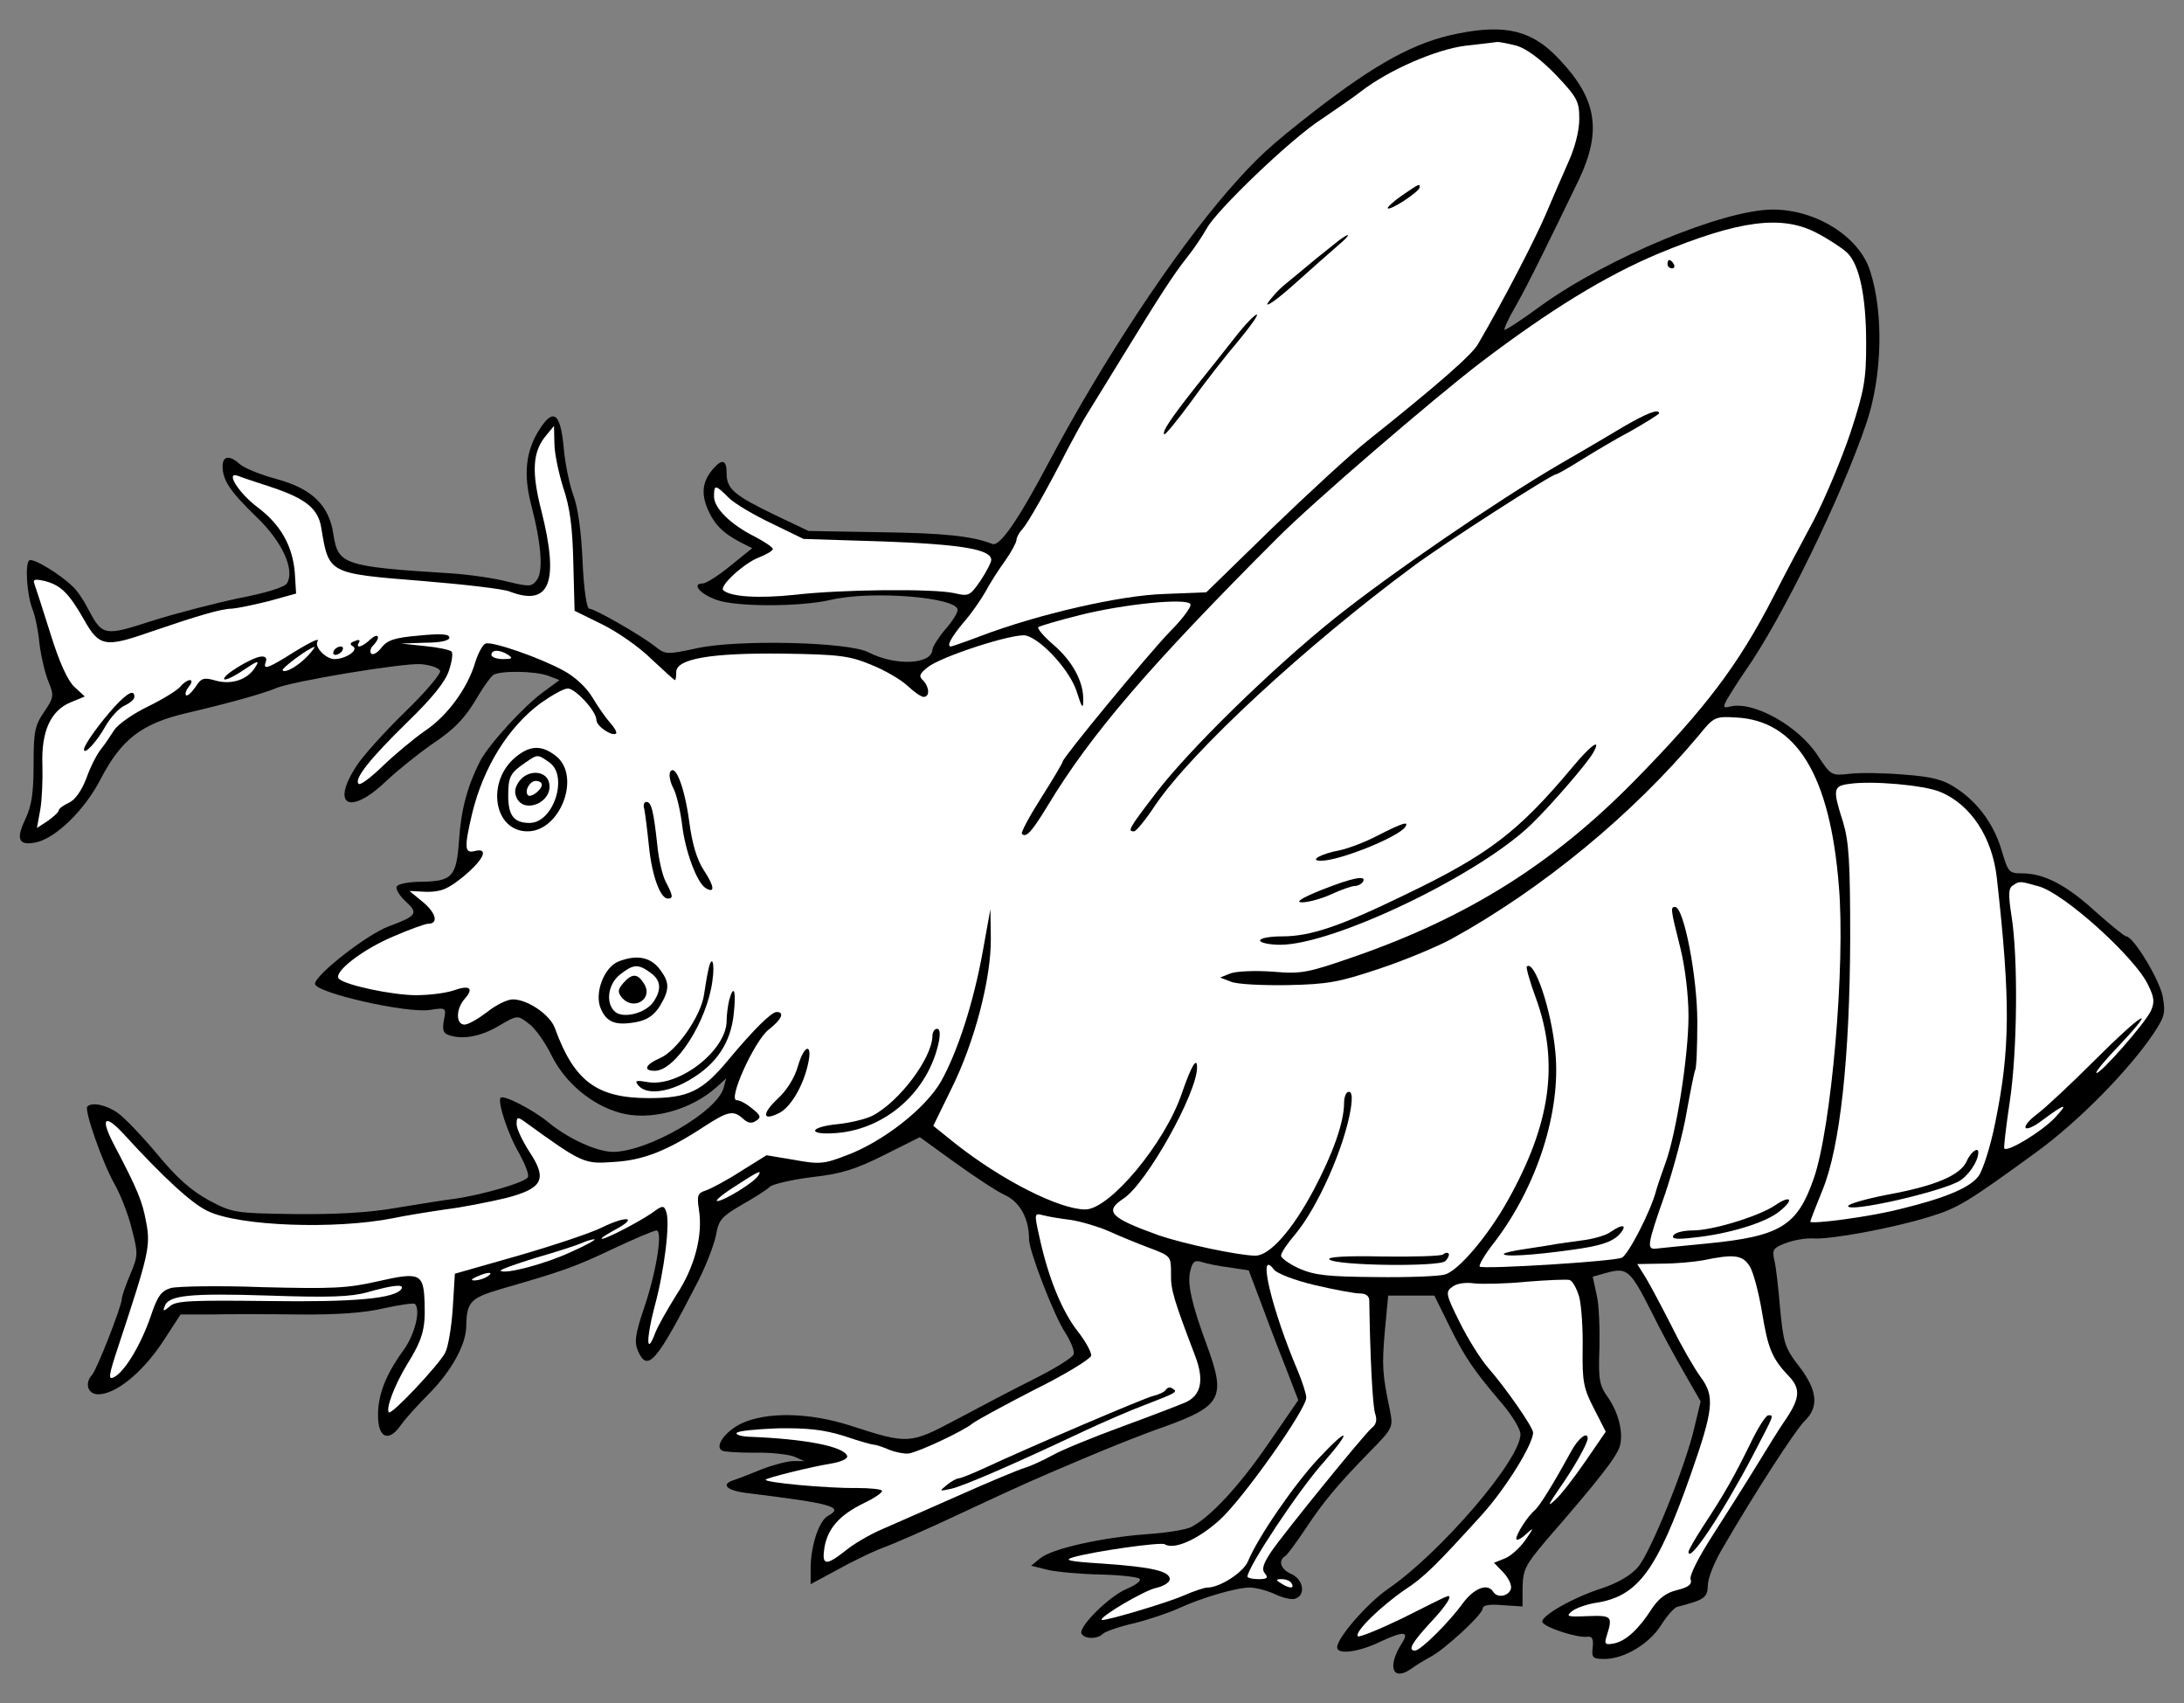 <?xml version="1.0" encoding="UTF-8" standalone="no"?>
<!DOCTYPE svg PUBLIC "-//W3C//DTD SVG 1.1//EN" "http://www.w3.org/Graphics/SVG/1.1/DTD/svg11.dtd">
<svg xmlns:xl="http://www.w3.org/1999/xlink" xmlns="http://www.w3.org/2000/svg" xmlns:dc="http://purl.org/dc/elements/1.1/" version="1.1" viewBox="34.997 63 302.503 235.833" width="302.503" height="235.833">
  <rect x="34.997" y="63" width="302.503" height="235.833" fill="#808080" stroke="none"/>
  <defs>
    <clipPath id="artboard_clip_path">
      <path d="M 34.997 63 L 337.5 63 L 337.5 298.833 L 34.997 298.833 Z"/>
    </clipPath>
  </defs>
  <g id="Stag_Beetle_Statant_(1)" stroke="none" stroke-opacity="1" fill-opacity="1" stroke-dasharray="none" fill="none">
    <title>Stag Beetle Statant (1)</title>
    <g id="Stag_Beetle_Statant_(1)_Layer_2" clip-path="url(#artboard_clip_path)">
      <title>Layer 2</title>
      <g id="Group_3">
        <g id="Graphic_49">
          <path d="M 236.928 67.645 C 231.052 68.808 225.758 71.659 217.031 78.408 C 210.923 83.178 209.177 84.749 205.105 89.403 C 197.542 98.13 187.768 112.907 180.379 126.811 C 176.074 134.956 173.514 138.68 172.467 138.331 C 169.617 137.225 165.719 136.818 156.876 136.702 L 146.986 136.527 L 142.331 134.316 C 136.688 131.582 135.641 130.709 135.641 128.557 C 135.641 126.695 135.059 126.462 133.779 127.917 C 132.325 129.604 132.092 131.233 132.965 133.385 C 133.896 135.596 135.117 136.818 137.561 138.098 L 139.19 138.912 L 136.164 141.356 C 134.536 142.694 132.79 143.799 132.325 143.799 C 130.754 143.799 131.918 145.254 134.245 146.068 C 136.921 147.057 145.822 147.057 150.069 146.068 C 155.77 144.73 167.639 145.719 167.639 147.464 C 167.639 147.872 166.882 149.093 165.893 150.199 C 164.962 151.304 164.206 152.526 164.148 152.933 C 164.09 155.028 159.028 155.26 155.305 153.34 C 152.571 151.886 137.212 151.537 131.568 152.759 C 127.321 153.689 127.147 153.631 125.751 152.526 C 123.831 151.013 117.373 147.29 116.617 147.29 C 116.268 147.29 115.861 144.672 115.686 140.716 C 115.511 136.643 115.046 133.211 114.406 131.582 C 113.882 130.128 113.243 127.16 113.068 124.892 C 112.603 120.121 111.614 119.481 109.694 122.506 C 107.832 125.415 107.483 128.615 108.53 132.746 C 109.985 138.272 110.275 142.17 109.345 143.334 C 108.646 144.265 108.297 144.265 105.389 143.567 C 103.643 143.101 100.094 142.578 97.535 142.403 C 82.583 141.472 81.827 141.181 81.187 137.051 C 80.605 132.978 78.22 130.651 73.216 129.313 C 71.064 128.731 68.795 127.8 68.213 127.277 C 66.817 125.997 65.828 126.113 65.828 127.568 C 65.828 129.488 66.875 131.058 70.482 134.549 C 74.089 137.982 75.893 141.938 74.729 143.799 C 74.38 144.323 71.762 145.137 68.097 145.835 C 64.781 146.534 59.37 147.93 56.054 148.977 C 49.422 151.13 49.189 151.071 47.211 147.348 C 46.629 146.185 45.698 144.788 45.058 144.207 C 43.255 142.461 39.59 140.25 39.066 140.6 C 38.426 141.007 38.717 145.312 39.473 147.29 C 39.822 148.104 40.288 150.257 40.462 152.119 C 40.695 153.98 41.277 156.424 41.742 157.471 C 42.499 159.333 42.44 159.624 41.102 161.602 C 39.822 163.463 39.648 164.336 39.648 168.932 C 39.648 172.946 39.357 174.633 38.484 176.495 C 37.146 179.288 37.612 180.16 40.055 179.637 C 42.789 178.997 46.746 175.157 48.956 170.852 C 51.807 165.383 54.6 163.231 60.708 161.776 C 66.468 160.438 71.471 159.042 73.1 158.344 C 75.253 157.355 90.844 154.795 93.288 154.969 C 94.626 155.086 95.789 155.493 95.964 155.9 C 96.08 156.307 93.869 158.925 90.96 161.718 C 88.11 164.51 85.085 167.885 84.27 169.223 C 80.779 174.692 83.572 175.913 88.575 171.085 C 90.321 169.456 93.055 167.303 94.626 166.198 C 97.942 163.987 99.396 162.532 101.316 159.216 C 102.072 157.936 103.003 156.715 103.294 156.482 C 104.225 155.842 109.17 155.9 110.974 156.598 L 112.486 157.18 L 110.275 158.809 C 107.541 160.787 102.712 166.081 101.491 168.408 C 99.745 171.841 98.873 175.041 98.582 179.288 C 98.233 184.407 97.651 185.047 93.346 185.105 C 91.717 185.105 90.146 185.396 89.971 185.745 C 89.739 186.036 90.262 186.967 91.135 187.781 C 92.997 189.469 92.764 189.818 88.866 191.272 C 85.841 192.378 78.627 198.021 78.627 199.242 C 78.627 200.464 91.368 203.373 94.568 202.85 C 96.778 202.5 96.836 202.559 96.487 204.246 C 96.255 205.467 96.371 206.049 97.011 206.282 C 98.931 207.038 101.491 206.573 103.992 205.118 C 106.668 203.548 106.668 203.548 108.181 204.711 C 109.054 205.293 110.508 207.329 111.381 209.133 C 113.243 212.914 116.908 215.998 120.864 217.103 C 125.053 218.267 130.696 216.754 134.303 213.496 L 135.583 212.332 L 135.234 213.612 C 134.361 216.928 124.82 222.455 119.933 222.513 C 117.664 222.513 113.65 220.652 110.974 218.441 C 108.879 216.696 104.807 214.601 104.341 215.009 C 103.876 215.532 105.33 220.07 106.959 222.804 C 107.716 224.201 108.297 225.655 108.123 226.004 C 107.832 226.702 101.956 228.448 97.825 229.029 C 96.72 229.146 93.171 229.728 89.971 230.251 C 86.015 230.949 81.478 231.182 75.718 231.124 C 67.515 231.007 67.166 230.949 63.908 229.204 C 61.464 227.866 59.486 226.121 56.752 222.804 C 54.658 220.303 52.214 217.743 51.283 217.103 C 49.713 215.998 47.735 215.59 47.095 216.23 C 46.629 216.696 49.189 224.026 50.876 226.993 C 51.691 228.448 52.796 231.24 53.261 233.218 C 54.134 236.592 54.134 236.883 53.029 239.501 C 52.389 241.014 51.865 242.527 51.865 242.876 C 51.865 243.865 48.375 252.766 47.735 253.406 C 46.687 254.569 47.153 256.082 48.607 256.082 C 50.993 256.082 54.6 253.173 57.392 249.042 L 60.01 245.028 L 64.257 245.028 C 66.526 244.97 71.995 244.97 76.358 245.028 C 81.71 245.086 85.608 244.796 88.226 244.156 C 90.437 243.69 92.299 243.399 92.473 243.574 C 93.288 244.388 92.473 247.821 90.844 250.031 C 88.401 253.406 87.353 256.14 87.353 258.991 C 87.353 262.132 88.808 262.772 90.495 260.387 C 91.135 259.456 92.997 257.42 94.568 255.849 C 97.535 252.824 99.513 249.217 99.571 246.774 C 99.629 243.283 100.094 242.759 104.458 241.479 C 113.126 238.978 114.581 238.454 119.875 235.953 C 122.842 234.556 125.576 233.393 125.925 233.393 C 126.798 233.393 125.983 238.861 124.238 244.039 C 122.958 247.821 122.842 248.868 123.365 250.09 C 124.703 253.057 125.867 251.777 131.801 240.2 C 132.907 237.989 133.954 235.196 134.186 233.975 C 134.536 231.938 134.943 231.473 137.735 229.844 C 139.481 228.855 141.226 227.75 141.633 227.342 C 141.982 226.993 144.658 226.353 147.509 226.004 C 151.64 225.539 153.56 224.899 157.516 222.921 L 162.403 220.477 L 167.231 223.968 C 169.907 225.888 173.049 227.982 174.213 228.506 C 176.307 229.495 177.529 231.764 177.529 234.614 C 177.529 236.243 181.019 245.261 182.532 247.53 C 183.346 248.81 183.87 250.148 183.696 250.555 C 183.521 251.021 181.078 252.533 178.285 253.929 C 175.493 255.326 170.606 257.885 167.464 259.573 C 161.006 263.005 160.774 263.005 152.861 260.445 C 147.102 258.584 141.168 258.467 137.619 260.154 C 135.408 261.26 133.954 263.296 135.001 263.878 C 135.234 264.052 137.27 264.169 139.481 264.169 C 141.691 264.11 144.135 264.401 144.949 264.692 L 146.404 265.332 L 144.775 265.332 C 143.844 265.39 141.924 265.914 140.411 266.496 C 138.899 267.136 137.212 267.776 136.688 267.95 C 134.768 268.532 135.583 269.405 138.433 269.754 C 150.243 271.208 151.931 271.674 149.72 272.895 C 148.44 273.535 147.276 277.084 147.276 280.226 L 147.276 282.378 L 150.942 280.4 C 152.92 279.295 155.479 278.073 156.585 277.608 C 158.97 276.735 163.566 274.699 168.511 272.372 C 176.831 268.474 178.75 267.659 184.801 265.099 C 188.35 263.587 193.411 261.551 196.146 260.62 C 204.232 257.711 204.814 256.547 202.196 249.392 C 200.043 243.574 199.403 240.723 199.869 238.978 C 200.16 237.698 200.509 237.465 201.44 237.756 C 202.138 237.989 203.825 238.338 205.279 238.512 L 207.956 238.92 L 209.934 244.156 C 210.981 247.006 212.552 251.079 213.366 253.115 L 214.821 256.896 L 210.69 262.889 C 206.676 268.765 202.603 273.128 199.985 274.466 C 199.345 274.815 196.553 275.281 193.818 275.455 C 187.593 275.921 180.787 277.433 179.1 278.771 L 177.82 279.818 L 180.147 280.4 C 181.427 280.691 184.685 280.982 187.419 281.04 C 190.153 281.098 192.597 281.389 192.829 281.622 C 193.12 281.913 192.306 282.495 191.084 283.018 C 188.641 284.007 184.277 288.37 184.801 289.243 C 185.266 290 187.012 290 187.768 289.243 C 188.059 288.952 189.979 288.254 192.073 287.789 C 194.167 287.265 196.902 286.334 198.182 285.753 C 201.44 284.24 206.268 282.844 208.072 282.844 C 208.945 282.844 210.515 283.251 211.621 283.774 C 212.726 284.298 214.006 284.589 214.471 284.356 C 215.868 283.833 215.519 281.738 213.89 280.982 C 212.377 280.342 211.97 279.12 213.017 278.48 C 213.308 278.306 214.53 276.619 215.751 274.815 C 218.253 271.034 220.057 268.823 224.711 264.052 C 227.969 260.736 227.969 260.678 227.503 258.235 C 226.456 253.231 226.398 252.184 226.805 247.355 L 227.271 242.41 L 230.47 242.41 L 233.67 242.41 L 235.706 246.541 C 237.917 251.021 239.081 252.708 243.037 257.362 C 244.433 258.991 245.596 260.911 245.596 261.609 C 245.596 265.158 234.543 278.015 227.271 283.018 C 224.303 285.054 219.824 290.232 220.231 291.279 C 220.522 292.152 223.431 291.687 226.165 290.349 C 229.423 288.836 230.238 288.894 229.19 290.523 C 227.096 293.781 227.852 295.875 230.412 294.13 C 231.11 293.606 232.274 292.908 233.03 292.501 C 235.008 291.512 240.361 286.567 240.361 285.753 C 240.361 285.287 241.291 285.113 243.153 285.287 L 245.887 285.462 L 245.887 282.785 C 245.946 280.342 246.295 279.702 249.087 276.386 C 256.476 267.892 258.977 264.692 259.385 263.18 C 259.85 261.26 259.152 258.584 257.697 256.489 C 256.534 254.86 256.359 254.046 256.534 249.624 C 256.592 246.89 256.476 243.516 256.127 242.236 L 255.603 239.792 L 257.697 239.21 C 260.374 238.512 260.839 238.92 263.748 244.679 C 265.028 247.297 267.122 251.137 268.344 253.231 L 270.555 257.071 L 269.682 260.678 C 268.518 265.856 263.632 277.957 261.886 279.993 C 260.955 281.098 259.21 282.146 256.999 282.902 C 252.81 284.24 248.389 286.8 248.622 287.614 C 248.913 288.37 253.567 289.883 254.905 289.65 C 255.545 289.592 255.719 290 255.603 291.105 C 255.428 292.559 255.603 292.734 257.232 292.734 C 259.966 292.734 263.457 290.639 265.086 288.021 C 265.9 286.742 266.889 285.636 267.297 285.52 C 271.136 284.531 271.486 284.24 271.544 282.553 C 271.544 281.564 272.474 279.237 273.638 277.317 C 277.885 269.986 283.703 260.969 284.983 259.747 C 286.961 257.827 286.728 255.5 284.168 252.184 C 282.19 249.624 282.016 248.984 281.55 244.156 C 281.317 241.305 280.968 238.221 280.736 237.407 C 280.445 236.069 280.619 235.778 282.365 235.138 C 283.412 234.731 285.099 234.44 286.146 234.498 C 288.59 234.673 297.258 233.044 302.145 231.531 C 306.159 230.309 307.439 229.553 317.097 222.513 C 322.856 218.325 329.779 211.285 333.212 206.224 C 334.841 203.78 334.957 203.315 334.55 200.988 C 334.085 198.603 330.478 192.668 329.489 192.668 C 329.256 192.668 327.336 191.098 325.242 189.236 C 321.169 185.513 318.086 183.942 315.06 183.942 C 313.257 183.942 313.141 183.767 312.268 180.858 C 311.221 177.193 308.952 174.11 305.927 172.132 C 304.181 170.968 302.611 170.561 298.771 170.27 C 296.036 170.037 292.662 169.979 291.208 170.154 C 288.648 170.445 288.59 170.386 286.786 167.652 C 284.11 163.521 277.827 160.031 274.627 160.845 C 273.696 161.078 273.638 160.962 274.162 159.914 C 274.569 159.216 275.674 157.471 276.663 156.017 C 281.841 148.686 290.102 131.698 293.535 121.517 C 295.687 115.118 295.92 106.449 294.058 100.632 C 292.604 95.803 286.553 92.021 280.561 92.021 C 273.754 92.021 257.756 98.653 248.505 105.286 C 245.829 107.264 243.502 108.776 243.386 108.66 C 243.269 108.544 243.968 107.031 244.957 105.344 C 246.644 102.377 249.494 96.559 253.683 87.891 C 256.883 81.142 256.185 76.721 251.007 71.252 C 247.284 67.238 243.618 66.307 236.928 67.645 Z" fill="black"/>
        </g>
        <g id="Graphic_48">
          <path d="M 245.073 69.332 C 246.411 69.739 248.331 71.135 250.483 73.346 C 253.45 76.488 253.741 77.011 253.741 79.455 C 253.741 81.084 253.16 83.411 252.229 85.447 C 251.414 87.309 249.96 90.625 249.029 92.836 C 247.575 96.21 243.328 104.471 239.721 110.638 C 238.906 112.092 234.426 116.049 224.362 124.077 C 222.093 125.881 216.217 131.291 211.155 136.178 L 202.08 145.021 L 196.262 145.254 C 190.211 145.428 178.809 148.046 170.838 151.071 C 168.686 151.886 166.824 152.526 166.708 152.526 C 166.068 152.526 166.708 151.304 168.395 149.268 C 169.5 148.046 170.838 146.068 171.478 144.963 C 172.06 143.857 173.282 141.938 174.213 140.658 C 175.085 139.436 175.783 138.098 175.783 137.807 C 175.783 137.458 176.132 136.76 176.598 136.294 C 177.412 135.364 180.03 130.767 182.881 125.182 C 183.812 123.437 185.092 121.052 185.848 119.888 C 186.546 118.783 188.641 115.35 190.502 112.325 C 195.855 103.599 197.484 101.097 199.403 98.653 C 200.393 97.432 201.614 95.57 202.138 94.639 C 203.418 92.196 213.832 82.189 218.02 79.513 C 219.882 78.233 222.384 76.546 223.489 75.673 C 227.329 72.706 233.845 69.856 237.975 69.332 C 240.07 69.099 242.106 68.867 242.397 68.808 C 242.746 68.808 243.909 69.041 245.073 69.332 Z" fill="#FFFFFF"/>
        </g>
        <g id="Graphic_47">
          <path d="M 286.67 95.279 C 288.241 96.094 290.102 97.315 290.8 97.955 C 292.546 99.584 293.477 104.006 293.477 110.58 C 293.477 115.467 293.244 116.979 291.324 122.855 C 290.102 126.521 287.775 132.047 286.204 135.073 C 284.575 138.098 282.074 142.81 280.678 145.545 C 275.791 155.086 271.195 161.136 261.304 171.201 C 250.076 182.604 238.382 189.934 222.965 195.345 C 216.1 197.73 215.344 197.904 211.272 197.555 C 208.828 197.381 206.268 197.497 205.454 197.788 L 204 198.37 L 205.512 198.952 C 206.327 199.301 209.875 199.475 213.366 199.417 C 218.951 199.301 220.464 199.01 226.049 197.148 C 229.539 195.985 234.019 194.123 236.055 193.017 C 248.622 186.094 261.188 175.739 270.322 164.801 C 272.358 162.3 272.533 162.183 275.442 162.358 C 283.819 162.765 288.473 170.328 289.695 185.687 C 290.626 196.625 288.648 219.314 286.204 226.237 C 283.935 232.753 281.608 234.207 271.486 235.196 C 268.286 235.487 265.144 235.836 264.504 235.894 C 263.05 236.069 263.05 235.662 265.668 228.215 C 266.773 224.899 268.169 219.779 268.635 216.87 C 269.158 213.961 269.682 211.402 269.798 211.169 C 269.973 210.936 270.089 207.911 270.089 204.478 C 270.089 198.253 268.228 188.596 267.006 188.596 C 266.366 188.596 266.366 188.829 267.704 194.123 C 268.402 196.915 268.868 200.755 268.868 203.722 C 268.868 209.191 267.18 220.012 265.668 224.084 C 265.144 225.539 264.562 227.226 264.388 227.866 C 263.632 230.775 260.49 236.825 259.617 237.174 C 258.337 237.698 240.302 238.803 239.953 238.396 C 239.779 238.221 240.651 236.709 241.989 235.022 C 247.865 227.342 251.24 216.928 250.425 208.667 C 249.902 202.908 247.516 195.81 246.469 196.857 C 246.353 196.974 246.876 198.893 247.691 201.104 C 251.007 210.122 249.785 218.674 243.793 229.32 C 241.059 234.207 236.986 238.978 235.125 239.501 C 234.31 239.734 230.063 239.909 225.642 239.85 C 219.009 239.792 217.148 239.618 214.995 238.687 C 213.599 238.047 212.435 237.232 212.435 236.883 C 212.435 236.476 213.308 235.196 214.355 233.975 C 217.497 230.251 221.22 221.874 222.093 216.521 C 222.325 214.95 222.267 214.194 221.802 214.194 C 221.453 214.194 221.162 214.892 221.162 215.765 C 221.162 218.383 219.649 222.688 216.973 227.75 C 214.006 233.335 210.864 236.883 208.886 236.883 C 206.618 236.883 198.996 235.254 195.564 234.091 C 188.757 231.647 187.884 230.775 190.619 228.971 C 193.818 226.877 200.8 214.369 200.8 210.82 C 200.8 209.249 199.985 210.645 198.705 214.369 C 196.378 221.292 188.699 230.484 185.325 230.484 C 181.718 230.484 173.689 226.411 167.231 221.292 L 164.264 218.906 L 166.766 213.787 C 169.966 207.387 172.293 198.486 172.235 192.959 L 172.176 188.887 L 171.129 194.705 C 169.849 201.802 167.639 208.667 165.311 212.798 C 163.159 216.521 157.283 221.117 152.28 222.979 C 149.138 224.201 148.498 224.259 145.007 223.619 L 141.168 222.979 L 137.619 225.19 C 135.641 226.47 133.43 227.633 132.732 227.866 C 131.627 228.215 131.51 228.564 131.801 230.484 C 132.383 234.033 131.219 238.512 128.66 242.352 C 127.438 244.33 126.1 246.657 125.751 247.588 C 124.529 250.846 124.471 248.519 125.634 244.039 C 127.031 238.978 127.845 232.229 127.263 230.775 C 126.972 229.902 126.74 229.902 125.343 230.949 C 123.365 232.287 119.002 234.556 118.362 234.556 C 118.129 234.498 118.944 233.975 120.224 233.276 C 123.482 231.531 121.795 231.298 118.362 232.985 C 116.85 233.742 111.614 235.487 106.785 236.883 L 98 239.385 L 97.709 244.156 C 97.535 246.774 97.069 249.566 96.662 250.322 C 95.789 252.01 89.273 258.933 88.866 258.584 C 88.401 258.118 89.622 254.86 91.31 252.068 C 93.52 248.519 93.928 247.064 93.811 243.574 C 93.695 239.327 93.229 239.094 87.353 240.432 C 83.048 241.421 80.954 241.479 71.355 241.247 C 65.304 241.014 59.545 241.13 58.672 241.363 C 57.334 241.77 56.81 242.468 55.879 245.261 C 54.541 249.159 52.331 252.882 50.818 253.697 C 49.945 254.162 50.003 253.58 51.458 249.217 C 55.589 236.709 55.879 235.545 55.239 232.229 C 54.716 229.378 54.134 227.866 50.702 221.35 C 48.84 217.743 49.538 217.219 52.156 220.07 C 57.741 226.179 61.639 229.728 63.792 230.717 C 68.155 232.811 81.419 233.276 89.39 231.706 C 91.019 231.357 94.277 230.833 96.662 230.484 C 99.047 230.193 102.829 229.437 105.039 228.913 C 110.217 227.575 110.857 226.295 108.297 222.455 C 107.367 221.001 106.552 219.314 106.552 218.674 C 106.552 217.685 106.668 217.627 107.657 218.325 C 115.686 224.142 115.919 224.201 119.991 223.91 C 124.122 223.677 127.438 222.339 132.499 219.023 C 135.815 216.87 136.572 216.696 137.91 217.917 C 138.608 218.557 139.132 218.616 139.713 218.208 C 140.47 217.743 140.353 217.452 139.19 216.521 C 138.433 215.881 137.503 215.358 137.037 215.358 C 135.757 215.358 139.481 207.155 141.459 205.584 C 143.262 204.188 143.728 203.14 142.564 203.14 C 141.866 203.14 139.422 205.526 135.932 209.714 C 132.267 214.136 130.347 215.067 124.878 215.067 C 117.664 215.067 114.522 212.74 111.846 205.351 C 111.148 203.489 108.065 201.395 106.028 201.395 C 105.272 201.395 103.701 202.151 102.48 203.14 C 101.258 204.071 99.862 204.886 99.338 204.886 C 98.116 204.886 98.116 202.675 99.396 201.279 C 100.676 199.824 100.036 199.359 97.767 200.173 C 96.72 200.522 94.451 200.813 92.648 200.813 C 89.332 200.813 82.816 199.417 81.943 198.544 C 81.07 197.672 85.201 194.472 89.506 192.668 C 91.775 191.679 93.928 190.923 94.277 190.923 C 95.731 190.923 95.44 189.527 93.695 188.014 L 91.717 186.385 L 94.102 186.502 C 96.08 186.502 97.011 186.153 99.222 184.349 C 102.014 182.022 102.771 180.335 100.734 180.858 C 99.338 181.207 99.28 180.393 100.385 175.681 C 101.956 169.223 105.389 163.696 109.868 160.38 C 111.439 159.274 113.068 158.344 113.65 158.344 C 114.697 158.344 117.606 161.485 117.606 162.707 C 117.606 163.58 119.817 165.034 120.34 164.569 C 120.457 164.394 120.107 163.754 119.526 163.114 C 118.944 162.474 117.839 160.903 117.082 159.624 C 116.21 158.169 114.639 156.715 113.01 155.842 C 109.694 154.039 103.12 151.77 102.247 152.119 C 101.84 152.293 101.258 153.399 100.851 154.62 C 99.803 158.285 96.953 162.125 93.928 164.161 C 92.415 165.209 89.739 167.419 88.11 168.99 C 86.423 170.619 84.91 171.783 84.677 171.55 C 83.979 170.91 86.19 168.117 91.426 162.998 C 94.858 159.682 96.72 157.355 97.186 155.842 C 97.593 154.62 97.767 153.457 97.535 153.224 C 97.302 152.991 95.673 152.642 93.869 152.468 L 90.553 152.119 L 93.928 152.002 C 95.964 152.002 97.244 151.711 97.244 151.304 C 97.244 150.781 96.022 150.722 93.055 151.013 C 89.622 151.304 88.633 151.653 87.819 152.7 C 87.295 153.399 86.655 153.748 86.423 153.515 C 86.19 153.282 86.306 152.759 86.655 152.41 C 87.761 151.304 87.47 150.49 86.306 151.537 C 85.143 152.642 84.154 152.875 84.736 151.944 C 84.91 151.595 84.677 151.537 84.154 151.77 C 83.456 152.002 83.397 152.235 83.921 152.526 C 84.677 153.049 82.874 154.271 81.303 154.271 C 80.139 154.271 78.51 152.584 78.976 151.828 C 79.383 151.188 77.754 152.002 74.438 154.097 C 71.936 155.609 71.413 155.726 71.82 154.62 C 71.995 154.155 71.762 153.864 71.18 153.922 C 69.958 153.98 65.653 156.598 66.061 157.064 C 66.235 157.238 67.457 156.656 68.737 155.784 C 70.715 154.446 71.006 154.388 70.366 155.377 C 69.318 157.122 67.05 157.878 64.839 157.238 C 63.21 156.773 62.861 156.889 62.046 158.169 C 61.523 158.925 60.941 159.449 60.766 159.274 C 60.592 159.1 60.766 158.576 61.174 158.053 C 61.581 157.587 61.639 157.18 61.29 157.18 C 60.999 157.18 60.359 157.587 59.952 158.111 C 59.486 158.635 57.508 159.856 55.472 160.845 C 53.436 161.834 51.342 163.289 50.818 164.103 C 50.294 164.918 49.48 166.139 48.956 166.779 C 48.433 167.419 47.502 169.223 46.978 170.735 C 46.28 172.539 45.407 173.761 44.535 174.168 C 43.778 174.517 43.139 174.982 43.139 175.215 C 43.139 175.448 42.44 176.088 41.626 176.67 L 40.113 177.659 L 40.579 175.099 C 40.811 173.761 40.928 170.968 40.87 168.99 C 40.695 164.336 41.975 161.427 44.768 160.264 L 46.746 159.449 L 45.291 158.111 C 44.36 157.238 43.197 154.678 41.975 150.722 C 40.928 147.406 39.939 144.323 39.764 143.857 C 39.532 143.217 39.822 143.159 41.161 143.45 C 43.429 144.032 44.535 145.137 46.629 148.803 C 48.724 152.526 49.538 152.7 55.705 150.548 C 62.337 148.279 65.653 147.29 67.108 147.29 C 67.864 147.232 70.133 146.766 72.227 146.243 L 76.009 145.196 L 75.834 142.345 C 75.543 138.621 73.856 135.654 70.773 133.327 C 68.039 131.291 66.119 128.208 67.98 128.906 C 68.562 129.139 70.657 129.837 72.635 130.477 C 77.347 132.047 79.092 133.444 79.5 136.12 C 80.547 142.461 80.43 142.403 93.462 143.45 C 99.222 143.916 104.69 144.556 105.563 144.905 C 111.148 147.057 112.486 143.683 109.985 133.735 C 108.588 128.324 108.763 125.531 110.625 123.321 L 111.73 121.983 L 111.788 124.426 C 111.788 125.706 112.37 128.499 113.01 130.535 C 113.941 133.269 114.29 135.945 114.406 140.89 L 114.581 147.581 L 118.362 149.442 C 120.515 150.49 123.598 152.642 125.227 154.271 C 126.914 155.842 128.369 157.18 128.485 157.18 C 128.601 157.18 128.66 156.656 128.66 156.075 C 128.66 154.213 133.488 153.399 143.495 153.515 C 151.174 153.631 152.629 153.806 155.596 155.028 C 157.516 155.784 159.785 157.122 160.657 157.936 C 161.588 158.809 162.577 159.507 162.926 159.507 C 163.799 159.507 163.741 158.169 162.868 157.238 C 162.228 156.656 162.344 156.307 163.45 155.435 C 165.253 153.922 175.551 150.606 177.121 151.013 C 179.332 151.595 183.288 155.958 184.161 158.867 C 184.859 161.078 185.034 161.253 185.034 159.914 C 185.092 157.413 183.521 154.504 180.845 152.235 C 179.565 151.13 178.634 150.024 178.809 149.85 C 179.041 149.675 181.601 148.919 184.626 148.163 C 190.677 146.65 199.345 145.777 199.869 146.65 C 200.102 146.941 198.822 148.686 197.076 150.431 C 193.935 153.689 182.183 167.943 182.183 168.467 C 182.183 168.641 180.845 170.91 179.216 173.47 C 177.587 176.03 176.365 178.299 176.54 178.473 C 177.121 179.055 177.878 178.24 180.147 174.517 C 186.081 164.685 194.226 155.202 211.853 137.574 C 216.682 132.687 233.554 118.201 240.011 113.256 C 249.727 105.867 257.465 101.155 264.679 98.13 C 275.907 93.476 281.841 92.719 286.67 95.279 Z" fill="#FFFFFF"/>
        </g>
        <g id="Graphic_46">
          <path d="M 135.932 131.931 C 136.746 132.746 139.422 134.316 141.866 135.48 L 146.287 137.632 L 157.399 137.982 C 168.278 138.389 172.293 139.087 172.293 140.541 C 172.293 140.89 171.595 142.228 170.78 143.45 C 169.326 145.545 169.151 145.603 167.173 145.137 C 164.206 144.497 151.582 144.614 145.066 145.37 C 140.121 145.894 136.164 145.661 135.175 144.73 C 134.594 144.148 138.084 140.949 140.121 140.192 C 141.168 139.785 142.04 139.261 142.04 139.029 C 142.04 138.796 140.935 138.04 139.597 137.342 C 136.223 135.654 133.896 133.385 133.896 131.756 C 133.896 130.069 134.07 130.069 135.932 131.931 Z" fill="#FFFFFF"/>
        </g>
        <g id="Graphic_45">
          <path d="M 77.696 153.748 C 76.416 155.144 74.554 156.249 74.147 155.842 C 73.914 155.551 77.871 152.642 78.569 152.584 C 78.685 152.526 78.336 153.049 77.696 153.748 Z" fill="#FFFFFF"/>
        </g>
        <g id="Graphic_44">
          <path d="M 105.389 153.689 C 106.087 154.155 105.912 154.271 104.69 154.271 C 103.76 154.271 103.061 153.98 103.061 153.689 C 103.061 152.933 104.225 152.933 105.389 153.689 Z" fill="#FFFFFF"/>
        </g>
        <g id="Graphic_43">
          <path d="M 303.716 172.655 C 307.963 174.401 310.93 178.939 311.57 184.524 C 313.49 201.686 313.432 208.318 311.337 218.557 C 310.697 221.757 309.65 225.015 309.068 225.83 C 307.905 227.459 304.472 228.913 297.956 230.484 C 293.826 231.531 285.739 232.578 285.739 232.171 C 285.739 232.055 286.495 230.077 287.426 227.808 C 289.87 221.874 291.208 209.424 291.266 192.959 C 291.266 182.371 291.091 179.578 290.277 176.844 C 288.822 172.306 288.881 171.841 291.149 171.55 C 294.291 171.085 301.505 171.725 303.716 172.655 Z" fill="#FFFFFF"/>
        </g>
        <g id="Graphic_42">
          <path d="M 317.388 185.745 C 320.936 186.734 330.71 195.577 332.514 199.359 C 333.386 201.104 333.445 201.802 332.921 202.966 C 332.165 204.653 325.765 211.925 325.358 211.576 C 325.242 211.402 326.638 209.714 328.5 207.795 C 334.143 201.802 331.641 203.315 325.242 209.714 C 321.925 213.031 318.26 216.463 317.155 217.278 C 316.05 218.092 315.351 218.965 315.584 219.197 C 315.759 219.43 316.806 218.965 317.853 218.15 C 321.053 215.765 321.635 215.649 319.598 217.801 C 317.853 219.663 313.082 222.572 312.617 222.048 C 312.501 221.932 312.85 219.023 313.373 215.532 C 314.421 208.493 314.537 195.635 313.606 189.818 C 313.141 186.851 313.199 185.978 313.781 185.629 C 314.711 184.989 314.711 184.989 317.388 185.745 Z" fill="#FFFFFF"/>
        </g>
        <g id="Graphic_41">
          <path d="M 140.004 225.83 C 139.422 226.76 135.234 229.32 134.361 229.32 C 133.954 229.32 135.059 228.389 136.804 227.284 C 140.179 225.073 140.586 224.957 140.004 225.83 Z" fill="#FFFFFF"/>
        </g>
        <g id="Graphic_40">
          <path d="M 183.346 231.938 C 184.801 232.171 187.128 232.869 188.466 233.451 C 189.862 234.091 192.422 235.138 194.109 235.778 C 197.193 236.942 197.193 236.942 197.193 239.385 C 197.135 241.596 197.6 243.05 200.567 250.846 C 201.789 254.104 201.382 256.198 199.229 257.187 C 198.298 257.595 194.342 259.107 190.386 260.562 C 186.43 262.016 182.125 263.761 180.787 264.518 C 179.507 265.216 177.761 266.03 176.947 266.263 C 176.132 266.496 171.944 268.241 167.639 270.161 C 163.333 272.081 158.505 274.175 156.934 274.873 C 155.363 275.571 153.152 276.851 152.047 277.782 C 149.371 279.877 148.789 279.818 149.196 277.259 C 149.662 274.641 151.291 272.779 154.665 271.15 C 156.003 270.51 157.167 269.754 157.167 269.463 C 157.167 269.23 155.538 269.056 153.56 269.056 C 149.662 269.114 140.702 268.299 141.051 267.892 C 141.4 267.601 147.218 266.147 150.069 265.681 C 151.523 265.449 152.454 264.983 152.338 264.634 C 151.931 263.296 146.462 262.249 138.666 261.958 C 137.619 261.9 136.863 261.667 137.037 261.434 C 137.212 261.143 139.771 260.911 142.739 260.794 C 146.869 260.736 149.022 260.969 151.872 261.842 C 153.909 262.54 155.77 263.063 156.061 263.063 C 156.294 263.063 157.225 263.354 158.156 263.761 C 159.028 264.11 160.25 264.343 160.832 264.285 C 162.17 264.11 168.511 261.143 169.733 260.096 C 170.257 259.689 174.096 257.595 178.285 255.442 C 182.532 253.348 186.023 251.195 186.139 250.73 C 186.197 250.322 185.383 248.752 184.219 247.297 C 182.067 244.505 180.205 239.967 178.983 234.382 C 178.227 231.007 178.227 230.949 179.507 231.298 C 180.147 231.473 181.892 231.764 183.346 231.938 Z" fill="#FFFFFF"/>
        </g>
        <g id="Graphic_39">
          <path d="M 114.115 236.36 C 110.508 238.047 104.923 239.501 104.341 238.978 C 104.225 238.803 106.436 238.047 109.228 237.174 C 112.079 236.36 114.93 235.429 115.57 235.138 C 116.21 234.847 117.024 234.614 117.315 234.614 C 117.664 234.614 116.21 235.429 114.115 236.36 Z" fill="#FFFFFF"/>
        </g>
        <g id="Graphic_38">
          <path d="M 277.303 238.28 C 277.827 239.036 278.583 241.945 279.049 244.679 C 279.863 249.741 280.445 251.137 282.772 253.58 C 284.401 255.267 284.285 256.606 282.481 259.34 C 281.608 260.562 279.747 263.587 278.292 265.972 C 276.838 268.357 274.103 272.663 272.242 275.571 C 270.322 278.538 268.984 281.156 269.158 281.68 C 269.391 282.378 268.926 282.785 267.297 283.193 C 265.784 283.542 264.737 284.356 263.806 285.753 C 261.944 288.661 260.199 290.232 258.57 290.581 C 257.348 290.814 257.174 290.698 257.523 289.592 C 258.396 286.8 258.279 286.683 254.905 286.8 C 252.054 286.916 251.821 286.858 252.752 286.102 C 253.276 285.694 254.847 285.113 256.185 284.938 C 261.886 284.007 264.504 280.458 269.158 267.252 C 272.358 258.118 272.533 256.373 270.555 253.697 C 269.74 252.591 267.937 249.508 266.599 246.774 C 265.202 244.039 263.573 240.956 262.933 239.909 L 261.77 238.047 L 265.202 237.989 C 267.064 237.989 269.624 237.756 270.904 237.523 C 275.092 236.651 276.314 236.767 277.303 238.28 Z" fill="#FFFFFF"/>
        </g>
        <g id="Graphic_37">
          <path d="M 217.089 240.956 C 219.824 241.596 222.616 242.119 223.373 242.119 C 224.187 242.119 224.653 242.468 224.653 243.108 C 224.769 250.962 225.118 257.769 225.467 258.758 C 225.758 259.631 225.642 260.271 224.943 260.794 C 223.722 261.9 213.075 274.99 211.097 277.84 C 209.934 279.586 209.701 280.342 210.225 280.924 C 210.69 281.506 210.515 281.68 209.294 281.68 C 208.479 281.68 207.781 281.506 207.781 281.331 C 207.781 280.051 214.995 269.172 218.369 265.449 C 222.384 260.853 221.802 260.503 217.613 264.983 C 214.239 268.59 209.236 275.862 207.839 279.237 C 207.199 280.749 203.941 282.844 202.254 282.844 C 201.789 282.844 200.276 283.367 198.938 283.949 C 196.553 284.996 187.884 287.556 187.593 287.323 C 187.244 286.916 193.469 283.251 195.098 282.902 C 196.146 282.669 197.018 282.146 197.018 281.68 C 197.018 280.575 194.517 279.993 187.71 279.528 C 183.114 279.237 182.241 279.062 183.637 278.655 C 186.43 277.84 195.796 276.502 196.32 276.851 C 197.658 277.666 200.974 276.153 203.941 273.477 C 207.199 270.51 215.926 258.176 215.926 256.547 C 215.926 256.024 215.402 254.453 214.821 252.999 C 211.155 244.446 209.061 235.662 211.446 238.803 C 211.795 239.327 214.355 240.316 217.089 240.956 Z" fill="#FFFFFF"/>
        </g>
        <g id="Graphic_36">
          <path d="M 102.48 239.792 C 102.014 240.083 101.2 240.316 100.734 240.316 C 100.153 240.316 100.269 240.141 101.025 239.792 C 102.596 239.094 103.527 239.094 102.48 239.792 Z" fill="#FFFFFF"/>
        </g>
        <g id="Graphic_35">
          <path d="M 253.741 242.643 C 254.032 243.806 254.265 247.006 254.207 249.799 C 254.149 254.278 254.323 255.267 255.778 258.06 L 257.407 261.26 L 254.614 265.332 C 253.043 267.601 251.182 270.045 250.367 270.743 C 249.262 271.79 249.436 271.383 250.949 269.172 C 252.927 266.379 254.905 262.889 254.905 262.191 C 254.905 261.143 253.567 262.191 252.578 264.052 C 250.134 268.532 248.273 271.499 247.633 272.081 C 246.644 272.895 245.015 275.397 245.015 276.095 C 245.015 276.386 245.596 276.153 246.295 275.513 C 247.516 274.408 247.516 274.466 246.236 276.328 C 245.48 277.375 244.2 278.538 243.386 278.829 L 241.931 279.411 L 243.269 280.807 C 244.026 281.622 244.433 282.611 244.258 283.076 C 243.851 284.124 242.339 284.298 241.815 283.425 C 241.059 282.204 239.197 282.902 237.626 284.996 C 235.706 287.672 231.75 291.57 230.994 291.57 C 229.947 291.57 230.528 290.523 233.088 287.731 C 235.474 285.229 236.404 283.6 235.299 284.124 C 235.008 284.182 232.274 285.578 229.132 287.149 C 225.991 288.661 223.256 289.767 223.082 289.592 C 222.5 289.069 226.282 285.403 229.598 283.135 C 232.216 281.447 233.961 279.702 240.244 272.779 C 243.56 269.114 247.342 263.005 247.342 261.376 C 247.342 260.62 243.386 254.977 241.117 252.417 C 240.07 251.195 238.266 248.344 237.161 246.075 C 235.241 242.236 235.183 241.887 236.172 241.189 C 236.753 240.723 238.033 240.549 239.197 240.723 C 240.302 240.839 243.618 240.781 246.469 240.49 C 249.378 240.258 252.054 240.141 252.403 240.258 C 252.81 240.374 253.392 241.421 253.741 242.643 Z" fill="#FFFFFF"/>
        </g>
        <g id="Graphic_34">
          <path d="M 90.611 241.479 C 89.739 242.817 84.154 243.341 72.111 243.167 C 61.639 243.05 59.428 243.108 58.556 243.865 C 57.683 244.621 57.508 244.621 57.799 243.923 C 58.265 242.352 61.29 242.061 72.227 242.41 C 80.663 242.701 83.63 242.585 85.899 241.945 C 89.39 240.956 91.019 240.781 90.611 241.479 Z" fill="#FFFFFF"/>
        </g>
        <g id="Graphic_33">
          <path d="M 213.89 282.262 C 214.355 283.018 213.599 283.018 212.435 282.262 C 211.679 281.796 211.679 281.68 212.552 281.68 C 213.075 281.68 213.715 281.913 213.89 282.262 Z" fill="#FFFFFF"/>
        </g>
        <g id="Graphic_32">
          <path d="M 229.132 90.101 C 227.969 90.916 227.096 91.73 227.212 91.847 C 227.561 92.196 231.634 89.52 231.634 88.938 C 231.634 88.414 231.692 88.356 229.132 90.101 Z" fill="black"/>
        </g>
        <g id="Graphic_31">
          <path d="M 220.406 96.326 C 219.882 96.734 218.428 97.897 217.206 98.886 C 216.042 99.875 214.181 101.388 213.133 102.26 C 212.086 103.075 210.981 104.355 210.574 104.995 C 210.225 105.635 211.912 104.471 214.239 102.377 C 216.624 100.224 219.358 97.839 220.289 97.025 C 222.093 95.512 222.209 94.988 220.406 96.326 Z" fill="black"/>
        </g>
        <g id="Graphic_30">
          <path d="M 205.978 109.824 C 204.581 111.627 202.138 114.652 200.567 116.63 C 197.135 120.994 195.913 122.797 196.262 123.146 C 196.378 123.263 198.065 121.226 199.985 118.608 C 201.847 115.99 204.814 112.209 206.501 110.231 C 208.188 108.195 209.352 106.566 209.061 106.566 C 208.77 106.566 207.374 108.02 205.978 109.824 Z" fill="black"/>
        </g>
        <g id="Graphic_29">
          <path d="M 265.959 99.584 C 265.959 99.875 266.25 100.166 266.599 100.166 C 266.889 100.166 267.006 99.875 266.831 99.584 C 266.657 99.235 266.366 99.003 266.191 99.003 C 266.075 99.003 265.959 99.235 265.959 99.584 Z" fill="black"/>
        </g>
        <g id="Graphic_28">
          <path d="M 259.85 122.099 C 257.93 123.263 253.858 125.648 250.832 127.393 C 242.28 132.396 227.387 142.578 219.707 148.744 C 211.097 155.667 199.462 167.012 194.924 173.063 C 191.317 177.775 191.142 178.124 192.073 178.124 C 192.364 178.124 193.702 176.495 195.04 174.459 C 200.16 166.954 215.81 152.468 230.761 141.414 C 234.892 138.331 249.902 128.673 250.542 128.673 C 250.716 128.673 252.229 127.8 253.916 126.753 C 255.603 125.706 258.686 123.844 260.897 122.681 C 263.05 121.459 264.795 120.354 264.795 120.237 C 264.795 119.539 263.05 120.237 259.85 122.099 Z" fill="black"/>
        </g>
        <g id="Graphic_27">
          <path d="M 81.245 153.108 C 81.07 153.399 81.128 153.689 81.478 153.689 C 81.768 153.689 82.234 153.399 82.408 153.108 C 82.583 152.759 82.525 152.526 82.176 152.526 C 81.885 152.526 81.419 152.759 81.245 153.108 Z" fill="black"/>
        </g>
        <g id="Graphic_26">
          <path d="M 50.934 160.787 C 48.956 162.94 46.629 166.139 46.629 166.779 C 46.629 167.652 48.433 165.674 49.596 163.58 C 50.294 162.358 51.458 161.078 52.214 160.729 C 52.971 160.38 53.611 159.856 53.611 159.507 C 53.611 158.46 52.738 158.867 50.934 160.787 Z" fill="black"/>
        </g>
        <g id="Graphic_25">
          <path d="M 252.81 169.223 C 245.306 178.182 241.233 181.324 229.598 186.909 C 220.638 191.272 216.508 192.668 212.61 192.668 C 210.923 192.668 209.526 192.901 209.526 193.25 C 209.526 193.541 210.806 193.832 212.319 193.832 C 219.707 193.832 239.837 184.174 247.051 177.193 C 249.669 174.692 254.905 168.641 255.661 167.245 C 256.883 165.092 255.37 166.139 252.81 169.223 Z" fill="black"/>
        </g>
        <g id="Graphic_24">
          <path d="M 106.436 167.827 C 102.305 171.201 103.352 178.124 108.065 178.124 C 112.603 178.124 115.511 170.503 112.021 167.71 C 110.043 166.139 108.414 166.198 106.436 167.827 Z" fill="black"/>
        </g>
        <g id="Graphic_23">
          <path d="M 111.09 168.583 C 113.766 170.445 111.672 176.96 108.356 176.96 C 106.203 176.96 105.389 175.971 105.389 173.179 C 105.389 170.561 105.679 170.037 107.716 168.641 C 109.461 167.419 109.461 167.419 111.09 168.583 Z" fill="#FFFFFF"/>
        </g>
        <g id="Graphic_22">
          <path d="M 127.845 169.863 C 127.612 170.212 127.787 171.259 128.252 172.132 C 128.718 173.004 129.241 175.332 129.474 177.193 C 129.881 180.8 131.51 185.222 132.732 185.978 C 134.07 186.792 133.954 185.745 132.499 183.535 C 131.51 182.022 130.87 179.869 130.463 176.786 C 129.823 172.015 128.543 168.757 127.845 169.863 Z" fill="black"/>
        </g>
        <g id="Graphic_21">
          <path d="M 124.238 175.041 C 124.354 175.622 124.645 177.891 124.878 180.16 C 125.285 184.233 126.449 187.432 127.496 187.432 C 128.252 187.432 128.252 187.083 127.205 185.105 C 126.74 184.233 126.216 181.906 126.042 180.044 C 125.518 175.273 125.227 174.052 124.529 174.052 C 124.18 174.052 124.064 174.517 124.238 175.041 Z" fill="black"/>
        </g>
        <g id="Graphic_20">
          <path d="M 225.816 178.706 C 224.071 179.637 221.685 180.509 220.58 180.742 C 218.02 181.207 216.217 182.196 217.962 182.196 C 220.58 182.196 228.783 178.88 229.656 177.484 C 230.179 176.67 229.249 176.96 225.816 178.706 Z" fill="black"/>
        </g>
        <g id="Graphic_19">
          <path d="M 217.962 186.269 C 215.228 187.374 214.355 187.956 215.344 187.956 C 216.159 187.956 217.962 187.491 219.358 186.851 C 220.755 186.211 222.209 185.687 222.675 185.687 C 223.082 185.687 223.605 185.396 223.78 185.105 C 224.362 184.116 222.209 184.582 217.962 186.269 Z" fill="black"/>
        </g>
        <g id="Graphic_18">
          <path d="M 120.631 196.159 C 118.653 196.974 117.315 200.522 118.188 202.617 C 119.002 204.595 120.282 205.06 123.133 204.537 C 124.645 204.246 125.576 203.606 126.391 202.326 C 127.787 199.999 127.787 199.01 126.274 197.09 C 124.994 195.519 123.133 195.17 120.631 196.159 Z" fill="black"/>
        </g>
        <g id="Graphic_17">
          <path d="M 125.053 197.672 C 126.565 198.719 126.682 200.057 125.46 201.802 C 124.354 203.315 121.387 204.071 120.224 203.14 C 118.828 201.977 119.177 199.301 120.864 197.963 C 122.725 196.508 123.365 196.45 125.053 197.672 Z" fill="#FFFFFF"/>
        </g>
        <g id="Graphic_16">
          <path d="M 133.081 197.439 C 132.907 198.195 132.674 199.708 132.499 200.813 C 132.034 203.78 128.718 208.493 126.507 209.482 C 124.354 210.413 124.005 211.285 125.693 211.285 C 128.543 211.285 132.907 204.478 133.663 198.893 C 134.07 196.159 133.546 195.054 133.081 197.439 Z" fill="black"/>
        </g>
        <g id="Graphic_15">
          <path d="M 135.99 201.511 C 135.815 202.268 135.641 203.548 135.641 204.362 C 135.641 208.435 129.067 213.554 124.762 212.856 C 123.075 212.565 122.842 212.623 123.424 213.321 C 124.529 214.66 127.554 214.31 130.579 212.507 C 134.245 210.354 136.223 207.387 136.63 203.373 C 136.979 200.173 136.63 199.184 135.99 201.511 Z" fill="black"/>
        </g>
        <g id="Graphic_14">
          <path d="M 164.148 206.457 C 164.09 209.54 159.552 215.59 155.828 217.51 C 154.898 217.976 152.745 218.499 151 218.674 C 146.927 219.081 146.811 220.245 150.942 219.896 C 157.748 219.314 163.566 214.136 165.021 207.329 C 165.253 206.166 165.195 205.467 164.788 205.467 C 164.439 205.467 164.148 205.933 164.148 206.457 Z" fill="black"/>
        </g>
        <g id="Graphic_13">
          <path d="M 145.531 210.587 C 145.066 212.274 143.96 214.02 142.68 215.183 C 140.47 217.278 140.586 218.325 142.971 217.103 C 144.6 216.23 146.287 213.263 146.927 210.296 C 147.567 207.387 146.404 207.62 145.531 210.587 Z" fill="black"/>
        </g>
        <g id="Graphic_12">
          <path d="M 280.794 229.96 C 278.467 231.473 272.184 233.393 269.449 233.393 C 268.169 233.393 267.006 233.684 266.773 234.091 C 266.482 234.556 267.239 234.673 269.566 234.382 C 274.278 233.916 279.514 232.346 281.434 230.775 C 283.586 229.088 283.063 228.389 280.794 229.96 Z" fill="black"/>
        </g>
        <g id="Graphic_11">
          <path d="M 258.046 233.625 C 257.407 234.091 255.545 234.614 253.974 234.789 C 252.403 235.022 250.483 235.254 249.669 235.429 C 248.854 235.545 247.167 235.836 245.946 236.011 C 244.666 236.185 243.502 236.476 243.328 236.592 C 242.862 237.116 247.458 236.825 252.752 236.069 C 256.592 235.545 258.163 235.022 259.152 234.091 C 260.548 232.636 259.85 232.346 258.046 233.625 Z" fill="black"/>
        </g>
        <g id="Graphic_10">
          <path d="M 234.892 236.709 C 234.659 236.942 230.936 237.058 226.514 237 C 221.453 236.883 218.777 237.058 219.126 237.407 C 220.057 238.28 234.31 238.454 235.183 237.64 C 235.59 237.232 235.764 236.767 235.648 236.592 C 235.474 236.418 235.125 236.476 234.892 236.709 Z" fill="black"/>
        </g>
        <g id="Graphic_9">
          <path d="M 307.381 223.852 C 306.45 225.771 303.076 227.226 296.385 228.448 C 293.418 229.029 290.975 229.728 290.975 230.018 C 290.975 230.949 303.134 228.215 306.217 226.644 C 307.556 225.946 309.01 223.852 309.01 222.572 C 309.01 221.757 307.905 222.572 307.381 223.852 Z" fill="black"/>
        </g>
        <g id="Graphic_8">
          <path d="M 196.495 255.442 C 196.32 255.733 195.506 256.14 194.691 256.315 C 193.353 256.664 177.936 263.238 171.304 266.321 C 169.675 267.078 168.046 267.717 167.813 267.717 C 167.522 267.717 166.766 268.125 166.126 268.648 C 165.079 269.521 165.079 269.521 166.708 269.172 C 168.395 268.823 175.725 265.623 185.092 261.202 C 187.826 259.922 191.724 258.235 193.76 257.478 C 198.007 255.849 198.182 255.733 197.367 255.267 C 197.076 255.035 196.669 255.151 196.495 255.442 Z" fill="black"/>
        </g>
        <g id="Graphic_7">
          <path d="M 277.361 263.063 C 275.209 267.427 273.929 269.754 270.787 274.524 C 269.74 276.153 268.868 277.666 268.868 277.899 C 268.868 279.644 273.58 272.546 277.769 264.576 C 280.794 258.758 280.736 258.991 279.921 258.991 C 279.572 258.991 278.409 260.853 277.361 263.063 Z" fill="black"/>
        </g>
        <g id="Graphic_6">
          <path d="M 106.901 171.201 C 106.261 172.132 106.203 172.772 106.61 173.586 C 107.716 175.681 111.439 174.11 111.09 171.608 C 110.857 169.688 108.181 169.456 106.901 171.201 Z" fill="black"/>
        </g>
        <g id="Graphic_5">
          <path d="M 110.043 171.666 C 110.043 172.364 108.53 173.528 108.123 173.121 C 107.599 172.539 108.356 171.143 109.228 171.143 C 109.694 171.143 110.043 171.375 110.043 171.666 Z" fill="#FFFFFF"/>
        </g>
        <g id="Graphic_4">
          <path d="M 121.387 199.068 C 120.573 199.999 120.515 200.348 121.096 201.104 C 122.725 203.082 125.576 201.337 124.18 199.184 C 123.307 197.788 122.551 197.788 121.387 199.068 Z" fill="black"/>
        </g>
      </g>
    </g>
  </g>
</svg>
